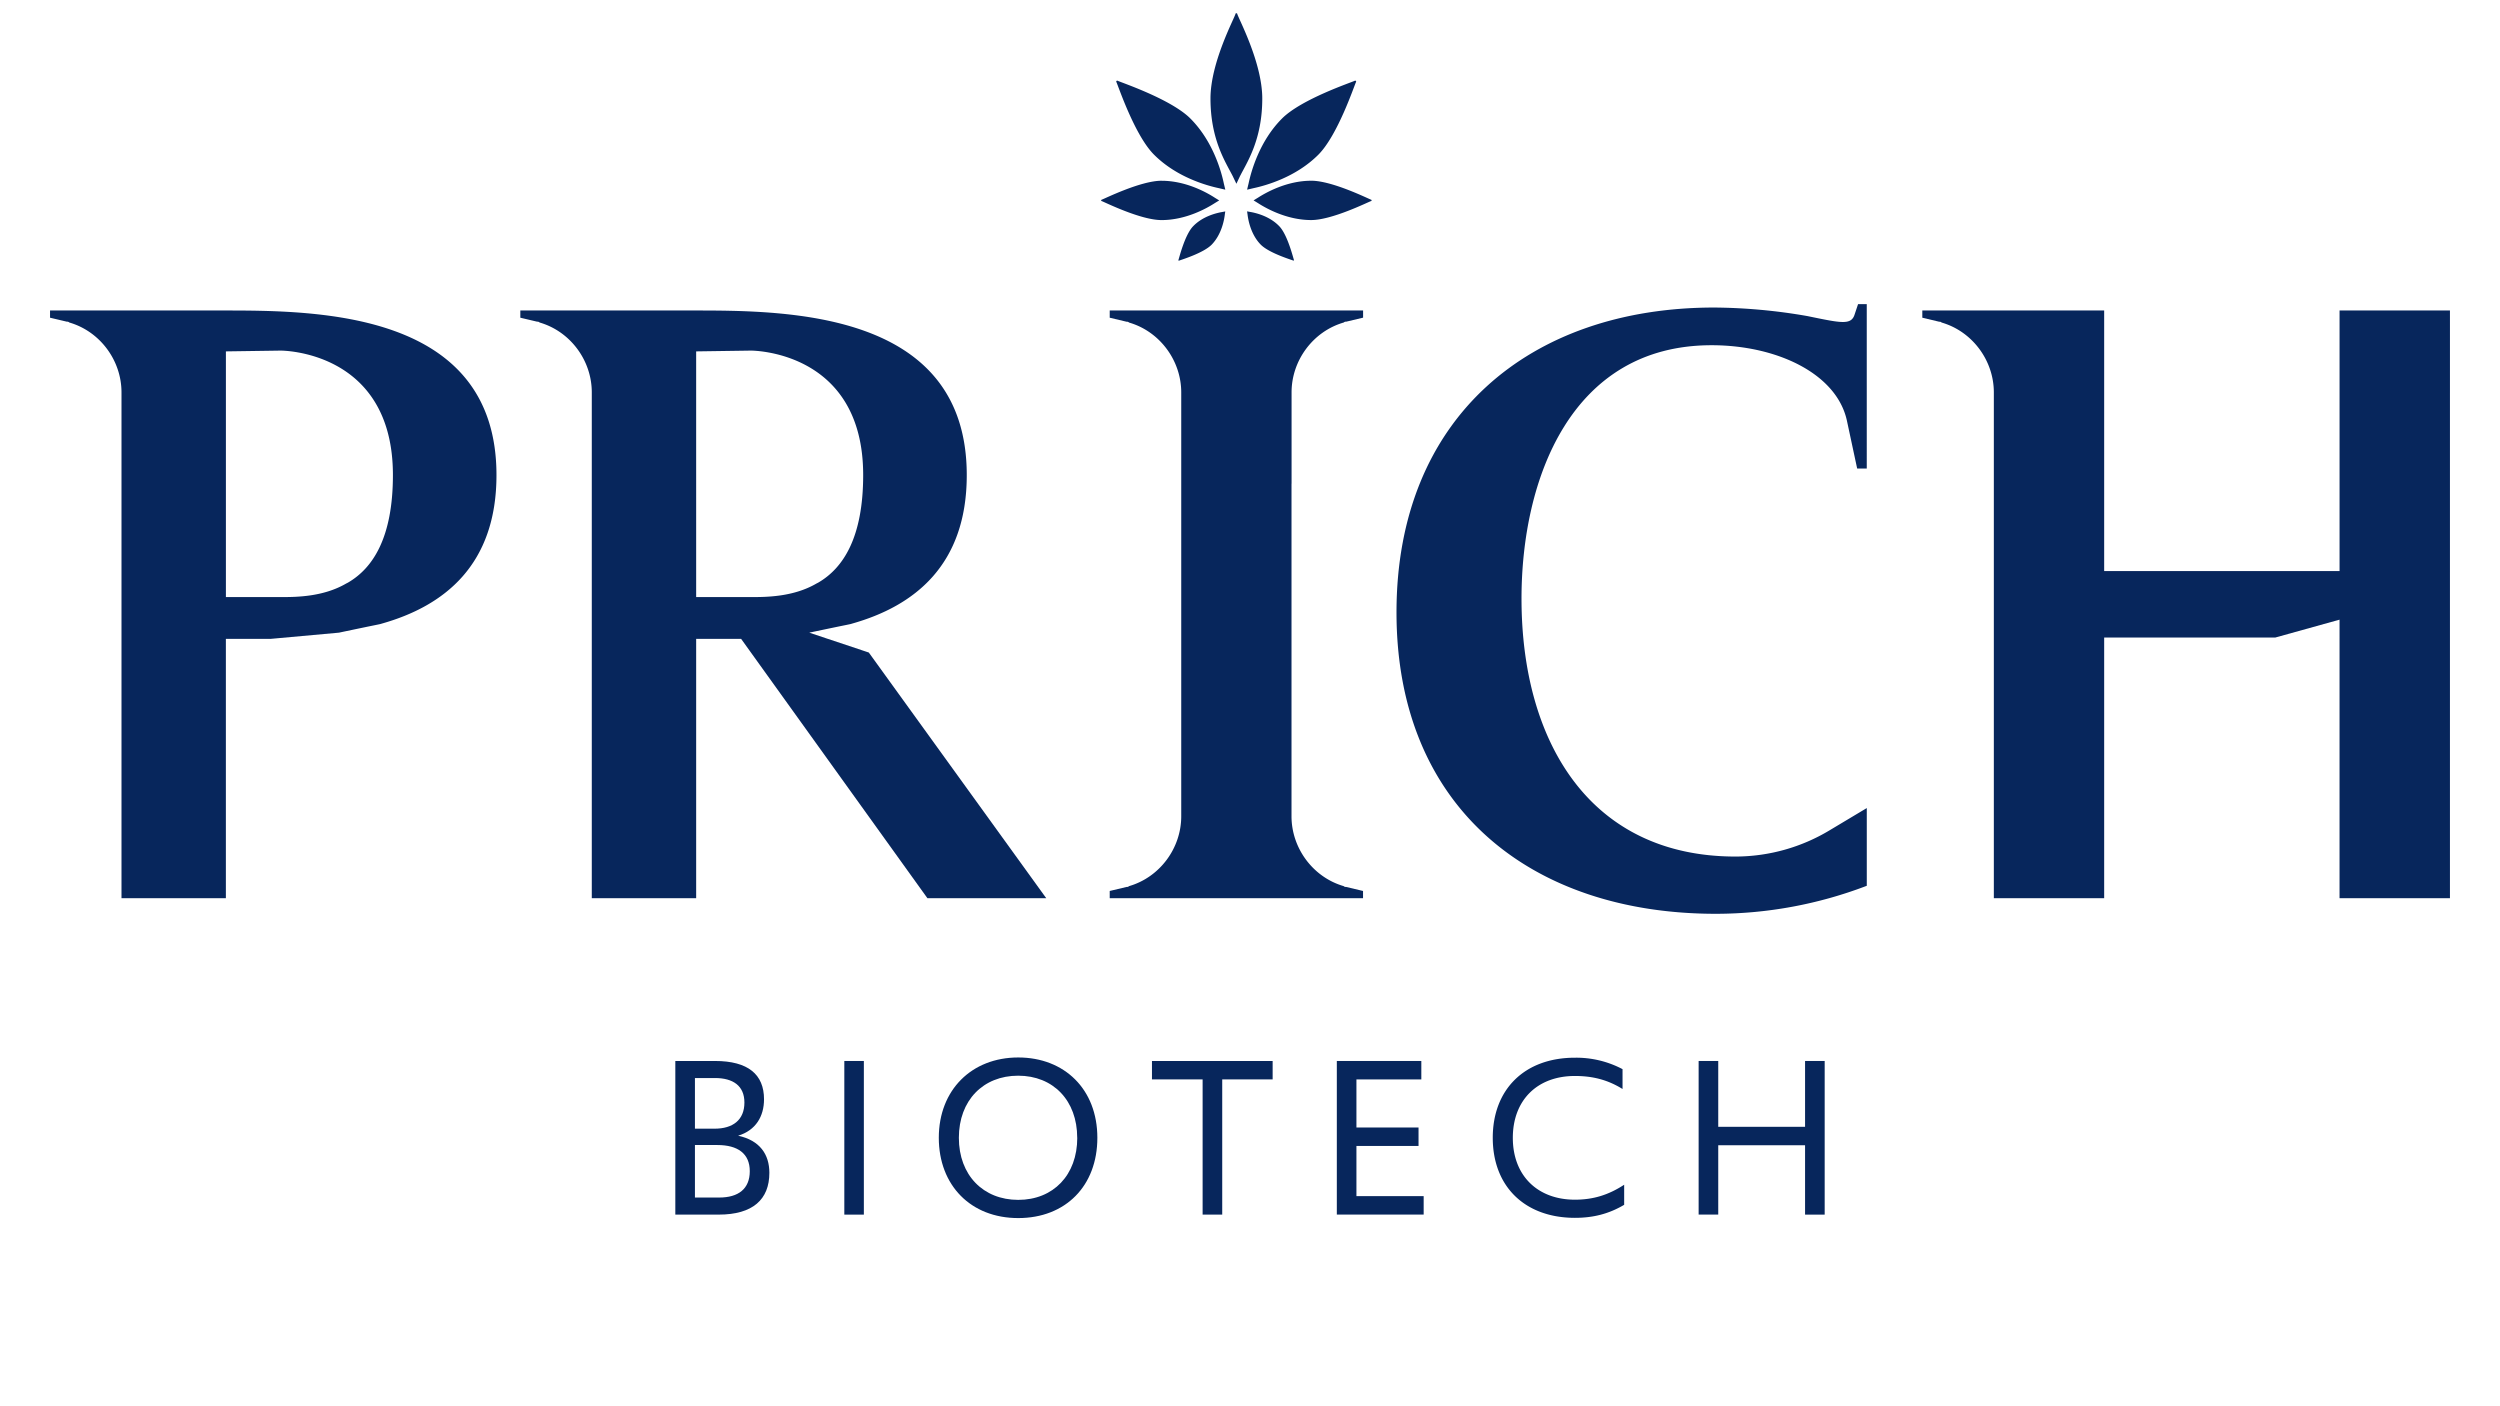 <?xml version="1.0" encoding="UTF-8"?> <svg xmlns="http://www.w3.org/2000/svg" id="Layer_1" data-name="Layer 1" viewBox="0 0 1920 1080"><defs><style>.cls-1{fill:#07265c;}</style></defs><path class="cls-1" d="M518.65,814.83h30.47c25.46,0,37.65,10.4,37.65,29.4,0,13.09-6.27,23.85-19.9,28,16.67,3.58,24,14.34,24,28.5,0,20.44-12.72,32.09-38.9,32.09H518.65Zm30.12,52c14,0,22.94-6.63,22.94-20.08,0-12.9-8.78-18.82-22.59-18.82H533.71v38.9Zm3.58,52.88c14.7,0,23.48-6.63,23.48-20.25,0-13.45-9.14-20.08-24.91-20.08H533.71V919.7Z"></path><path class="cls-1" d="M648.44,814.83h15v118h-15Z"></path><path class="cls-1" d="M721,873.81c0-36.75,25.27-61.67,61-61.67,35.49,0,60.77,24.38,60.77,61.67,0,37.11-24.56,61.67-60.77,61.67C745.6,935.48,721,910.38,721,873.81Zm106.3,0c0-28.68-18.46-47.68-45.35-47.68s-45.54,19-45.54,47.68S755.1,921.5,782,921.5,827.34,902.49,827.34,873.81Z"></path><path class="cls-1" d="M923.61,829h-38.9V814.83h92.68V829H938.67V932.79H923.61Z"></path><path class="cls-1" d="M1026.68,814.83h64.9V829h-49.84v36.92h47.69v14.17h-47.69v38.54h51.63v14.16h-66.69Z"></path><path class="cls-1" d="M1146.44,873.81c0-37.11,24.38-61.49,63.1-61.49a76,76,0,0,1,36.57,8.79v15.24c-11.3-7-22.77-10-36.57-10-29,0-47.69,18.64-47.69,47.5,0,29.22,19.18,47.51,47.69,47.51,14.34,0,26-3.77,37.82-11.48v15.42c-11.83,7-23.84,10-37.82,10C1171.35,935.3,1146.44,911.46,1146.44,873.81Z"></path><path class="cls-1" d="M1304.55,814.83h15.06v50.56h66.68V814.83h15.06v118h-15.06V879.55h-66.68v53.24h-15.06Z"></path><path class="cls-1" d="M803.51,689.81H712.25L569.18,490.64H534.65V689.81H454.49V301.32c0-24.67-16.66-46.87-40.08-53.64a2.26,2.26,0,0,0-1.85-.62L399.61,244v-5.54H532.8c72.77,0,209.67.61,209.67,126.41,0,69.06-40.09,100.52-88.18,114.09-1.85.61,0,0-32.78,6.92l45.74,15.27ZM627.16,448.08l1.23-.62c19.12-11.09,34.53-34.53,34.53-82.63,0-96.19-86.34-95.57-86.34-95.57l-41.93.61V458.56h41.93c11.73,0,32.69,0,50.58-10.48"></path><path class="cls-1" d="M991.93,371.46V301.32c0-24.67,16.66-46.87,40.08-53.64a2.27,2.27,0,0,1,1.85-.62l13-3.1v-5.54H852.26V244l13,3.1a2.27,2.27,0,0,1,1.85.62c23.42,6.77,40.08,29,40.08,53.64V626.9c0,24.68-16.66,46.88-40.08,53.65a2.27,2.27,0,0,1-1.85.62l-13,3.09v5.55h194.55v-5.55l-13-3.09a2.27,2.27,0,0,1-1.85-.62c-23.42-6.77-40.08-29-40.08-53.65V371.46Z"></path><path class="cls-1" d="M208,490.64H173.47V689.81H93.31V301.32c0-24.67-16.66-46.87-40.08-53.64a2.28,2.28,0,0,0-1.86-.62L38.43,244v-5.54H171.62c72.77,0,209.67.61,209.67,126.41,0,69.06-40.09,100.52-88.18,114.09-1.86.61,0,0-32.78,6.92M266,448.08l1.22-.62c19.12-11.09,34.54-34.53,34.54-82.63,0-96.19-86.34-95.57-86.34-95.57l-41.93.61V458.56H215.4c11.72,0,32.69,0,50.58-10.48"></path><path class="cls-1" d="M1867.08,238.42h-70.3V438.58H1616V238.42H1476.34V244l13,3.1a2.26,2.26,0,0,1,1.85.62c23.42,6.77,40.08,29,40.08,53.64V689.81H1616V489.65h131.34l49.43-13.75V689.81h84.79V238.42Z"></path><path class="cls-1" d="M1314.5,265.13c50,0,96,21.7,103.91,57.87l7.89,36.83h7.37V233.56H1427l-2.63,7.89c-2.63,8.55-10.53,6.58-36.17,1.32a430.26,430.26,0,0,0-71.69-6.58c-141.39,0-244,84.18-244,234.12s103.25,231.49,245.3,231.49h.85a325.37,325.37,0,0,0,114.14-21.18l.89-.34V620.59l-28.55,17.08a140.6,140.6,0,0,1-71.6,20.16h-.61c-112.45,0-164.41-88.87-164.41-198C1168.5,367.72,1206.65,265.13,1314.5,265.13Z"></path><path class="cls-1" d="M949.53,10.15a.58.58,0,0,0-.65.44c-.84,3.5-19.23,37.33-19.23,65.05,0,31.91,11.82,49.13,17.24,59.92.1.26,2.66,5.57,2.66,5.57s2.47-5.2,2.63-5.57c5.41-10.79,17.24-28,17.24-59.92,0-27.62-18.37-61.57-19.22-65a.6.6,0,0,0-.67-.44"></path><path class="cls-1" d="M892.08,138.81c-16.19,0-44,13.95-46.08,14.6a.5.5,0,0,0-.31.5.48.48,0,0,0,.32.49c2,.65,29.82,14.62,46.07,14.62,18.69,0,34.65-9,41-13.1.15-.08,3.26-2,3.26-2l-3.26-2c-6.33-4.11-22.29-13.09-41-13.09"></path><path class="cls-1" d="M957.77,162.38s.3,2.12.33,2.27c.53,4.51,2.53,15.26,9.93,23,6.41,6.73,24.13,11.94,25.25,12.49l.11,0a.39.39,0,0,0,.26-.12.33.33,0,0,0,.11-.36c-.5-1.15-4.78-19.09-11.21-25.85-7.4-7.78-18-10.31-22.52-11.06-.09,0-2.26-.43-2.26-.43"></path><path class="cls-1" d="M941,162.38s-2.16.4-2.26.43c-4.48.75-15.12,3.28-22.52,11.06-6.43,6.76-10.71,24.7-11.21,25.85a.34.34,0,0,0,.11.36.42.42,0,0,0,.26.12l.11,0c1.12-.55,18.85-5.76,25.25-12.49,7.4-7.78,9.4-18.53,9.93-23,0-.15.33-2.27.33-2.27"></path><path class="cls-1" d="M1040.79,61.93a.57.57,0,0,0-.25.06c-2.49,1.28-41,14.08-55.91,29-17.22,17.23-23.65,40.22-25.7,49.83-.08.31-1.16,4.85-1.16,4.85s4.66-1.08,4.87-1.14c9.62-2.05,32.6-8.47,49.83-25.7,15-15,27.69-53.43,29-55.92a.65.65,0,0,0-.17-.75.69.69,0,0,0-.5-.23"></path><path class="cls-1" d="M858,61.93a.71.71,0,0,0-.5.23.63.63,0,0,0-.16.75c1.29,2.49,14,41,29,55.92,17.23,17.23,40.21,23.65,49.83,25.7.21.06,4.87,1.14,4.87,1.14s-1.08-4.54-1.16-4.85c-2-9.61-8.48-32.6-25.7-49.83-14.92-14.92-53.42-27.72-55.91-29a.57.57,0,0,0-.25-.06"></path><path class="cls-1" d="M1007,138.81c-18.69,0-34.66,9-41,13.09-.15.08-3.26,2-3.26,2l3.26,2c6.32,4.11,22.29,13.1,41,13.1,16.19,0,44-14,46.07-14.61a.47.47,0,0,0,.32-.49.48.48,0,0,0-.32-.5c-2-.65-29.82-14.61-46.07-14.61"></path></svg> 
